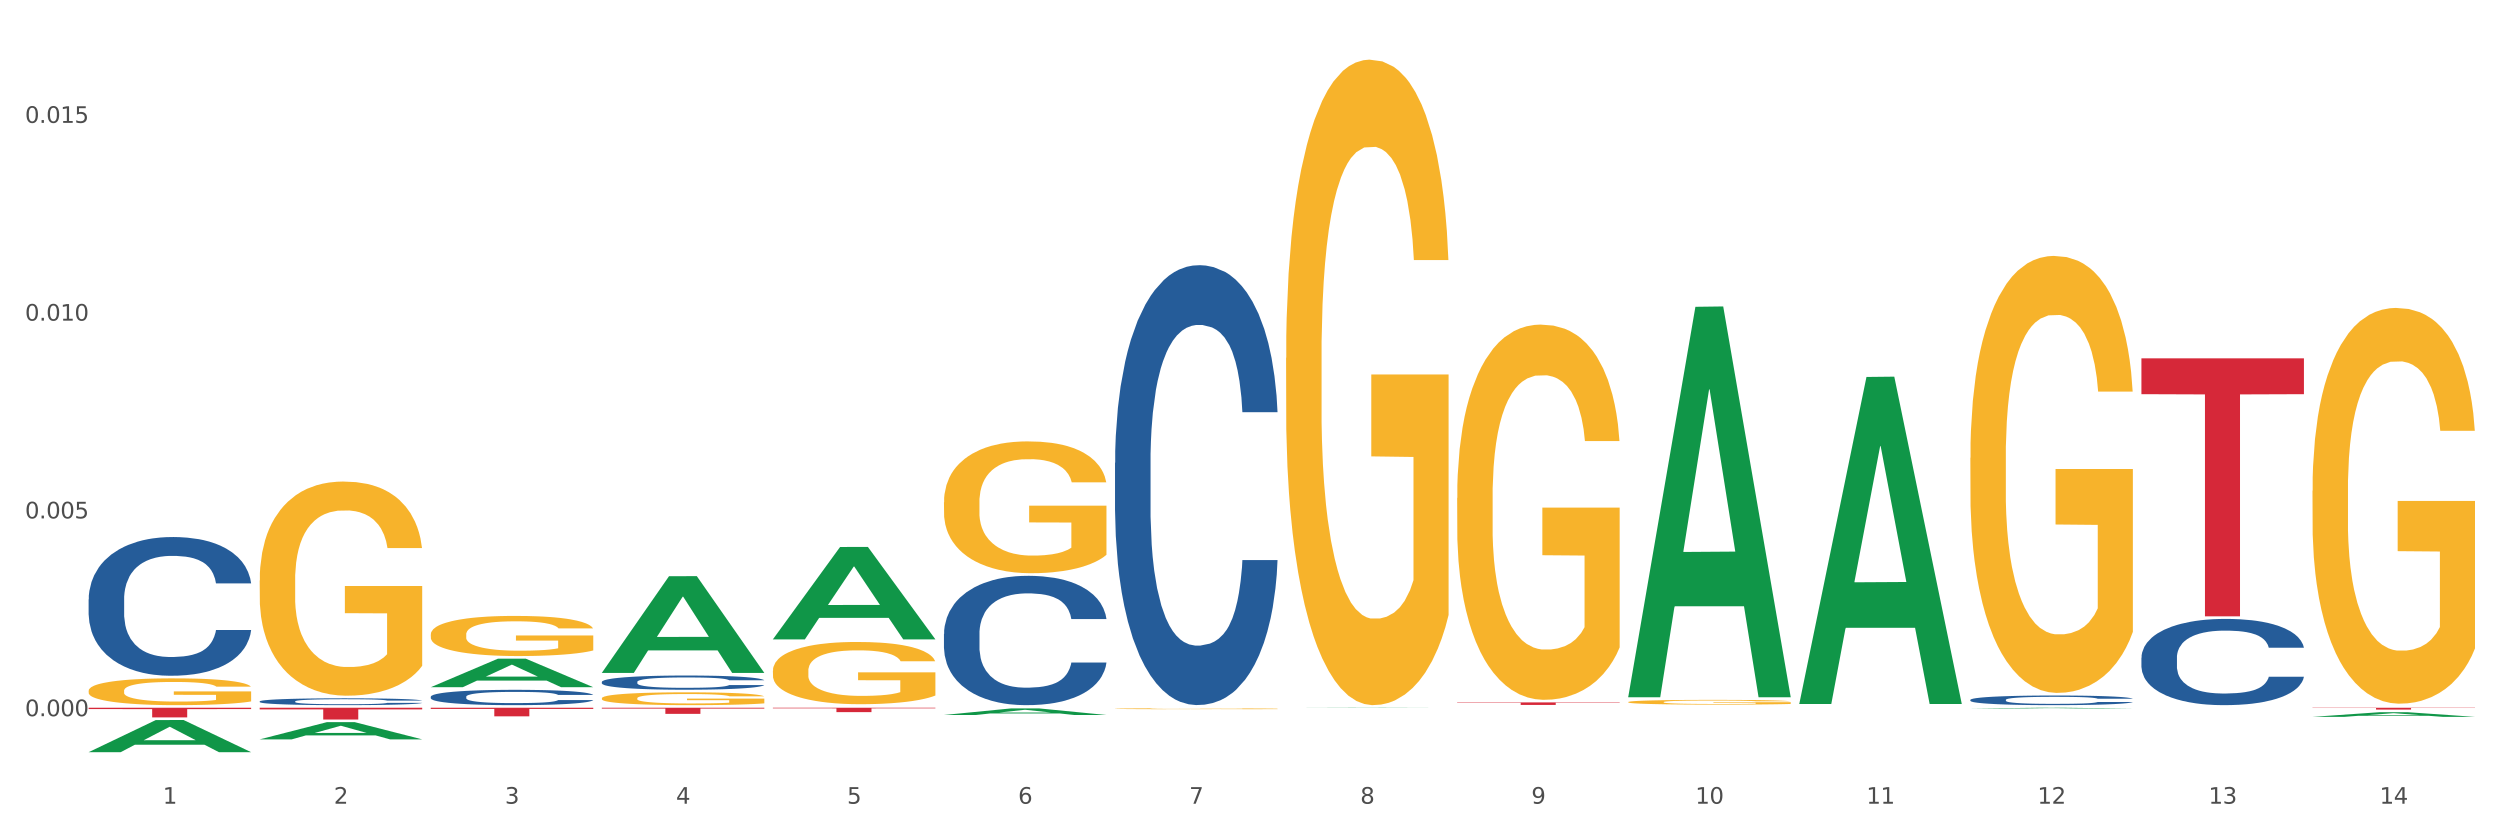 <?xml version="1.0" encoding="utf-8" standalone="no"?>
<!DOCTYPE svg PUBLIC "-//W3C//DTD SVG 1.1//EN"
  "http://www.w3.org/Graphics/SVG/1.1/DTD/svg11.dtd">
<svg xmlns:xlink="http://www.w3.org/1999/xlink" width="1080pt" height="360pt" viewBox="0 0 1080 360" xmlns="http://www.w3.org/2000/svg" version="1.1">
 <rect x="0" y="0" width="1080" height="360" fill="#333333" stroke="none"/>
 <defs>
  <style type="text/css">*{stroke-linejoin: round; stroke-linecap: butt}</style>
 </defs>
 <g id="figure_1">
  <g id="patch_1">
   <path d="M 0 360 
L 1080 360 
L 1080 0 
L 0 0 
z
" style="fill: #ffffff; stroke: #ffffff; stroke-linejoin: miter"/>
  </g>
  <g id="axes_1">
   <g id="matplotlib.axis_1">
    <g id="xtick_1">
     <g id="text_1">
      <!-- 1 -->
      <g style="fill: #4d4d4d" transform="translate(70.332 347.204) scale(0.096 -0.096)">
       <defs>
        <path id="DejaVuSans-31" d="M 794 531 
L 1825 531 
L 1825 4091 
L 703 3866 
L 703 4441 
L 1819 4666 
L 2450 4666 
L 2450 531 
L 3481 531 
L 3481 0 
L 794 0 
L 794 531 
z
" transform="scale(0.016)"/>
       </defs>
       <use xlink:href="#DejaVuSans-31"/>
      </g>
     </g>
    </g>
    <g id="xtick_2">
     <g id="text_2">
      <!-- 2 -->
      <g style="fill: #4d4d4d" transform="translate(144.233 347.204) scale(0.096 -0.096)">
       <defs>
        <path id="DejaVuSans-32" d="M 1228 531 
L 3431 531 
L 3431 0 
L 469 0 
L 469 531 
Q 828 903 1448 1529 
Q 2069 2156 2228 2338 
Q 2531 2678 2651 2914 
Q 2772 3150 2772 3378 
Q 2772 3750 2511 3984 
Q 2250 4219 1831 4219 
Q 1534 4219 1204 4116 
Q 875 4013 500 3803 
L 500 4441 
Q 881 4594 1212 4672 
Q 1544 4750 1819 4750 
Q 2544 4750 2975 4387 
Q 3406 4025 3406 3419 
Q 3406 3131 3298 2873 
Q 3191 2616 2906 2266 
Q 2828 2175 2409 1742 
Q 1991 1309 1228 531 
z
" transform="scale(0.016)"/>
       </defs>
       <use xlink:href="#DejaVuSans-32"/>
      </g>
     </g>
    </g>
    <g id="xtick_3">
     <g id="text_3">
      <!-- 3 -->
      <g style="fill: #4d4d4d" transform="translate(218.134 347.204) scale(0.096 -0.096)">
       <defs>
        <path id="DejaVuSans-33" d="M 2597 2516 
Q 3050 2419 3304 2112 
Q 3559 1806 3559 1356 
Q 3559 666 3084 287 
Q 2609 -91 1734 -91 
Q 1441 -91 1130 -33 
Q 819 25 488 141 
L 488 750 
Q 750 597 1062 519 
Q 1375 441 1716 441 
Q 2309 441 2620 675 
Q 2931 909 2931 1356 
Q 2931 1769 2642 2001 
Q 2353 2234 1838 2234 
L 1294 2234 
L 1294 2753 
L 1863 2753 
Q 2328 2753 2575 2939 
Q 2822 3125 2822 3475 
Q 2822 3834 2567 4026 
Q 2313 4219 1838 4219 
Q 1578 4219 1281 4162 
Q 984 4106 628 3988 
L 628 4550 
Q 988 4650 1302 4700 
Q 1616 4750 1894 4750 
Q 2613 4750 3031 4423 
Q 3450 4097 3450 3541 
Q 3450 3153 3228 2886 
Q 3006 2619 2597 2516 
z
" transform="scale(0.016)"/>
       </defs>
       <use xlink:href="#DejaVuSans-33"/>
      </g>
     </g>
    </g>
    <g id="xtick_4">
     <g id="text_4">
      <!-- 4 -->
      <g style="fill: #4d4d4d" transform="translate(292.034 347.204) scale(0.096 -0.096)">
       <defs>
        <path id="DejaVuSans-34" d="M 2419 4116 
L 825 1625 
L 2419 1625 
L 2419 4116 
z
M 2253 4666 
L 3047 4666 
L 3047 1625 
L 3713 1625 
L 3713 1100 
L 3047 1100 
L 3047 0 
L 2419 0 
L 2419 1100 
L 313 1100 
L 313 1709 
L 2253 4666 
z
" transform="scale(0.016)"/>
       </defs>
       <use xlink:href="#DejaVuSans-34"/>
      </g>
     </g>
    </g>
    <g id="xtick_5">
     <g id="text_5">
      <!-- 5 -->
      <g style="fill: #4d4d4d" transform="translate(365.935 347.204) scale(0.096 -0.096)">
       <defs>
        <path id="DejaVuSans-35" d="M 691 4666 
L 3169 4666 
L 3169 4134 
L 1269 4134 
L 1269 2991 
Q 1406 3038 1543 3061 
Q 1681 3084 1819 3084 
Q 2600 3084 3056 2656 
Q 3513 2228 3513 1497 
Q 3513 744 3044 326 
Q 2575 -91 1722 -91 
Q 1428 -91 1123 -41 
Q 819 9 494 109 
L 494 744 
Q 775 591 1075 516 
Q 1375 441 1709 441 
Q 2250 441 2565 725 
Q 2881 1009 2881 1497 
Q 2881 1984 2565 2268 
Q 2250 2553 1709 2553 
Q 1456 2553 1204 2497 
Q 953 2441 691 2322 
L 691 4666 
z
" transform="scale(0.016)"/>
       </defs>
       <use xlink:href="#DejaVuSans-35"/>
      </g>
     </g>
    </g>
    <g id="xtick_6">
     <g id="text_6">
      <!-- 6 -->
      <g style="fill: #4d4d4d" transform="translate(439.836 347.204) scale(0.096 -0.096)">
       <defs>
        <path id="DejaVuSans-36" d="M 2113 2584 
Q 1688 2584 1439 2293 
Q 1191 2003 1191 1497 
Q 1191 994 1439 701 
Q 1688 409 2113 409 
Q 2538 409 2786 701 
Q 3034 994 3034 1497 
Q 3034 2003 2786 2293 
Q 2538 2584 2113 2584 
z
M 3366 4563 
L 3366 3988 
Q 3128 4100 2886 4159 
Q 2644 4219 2406 4219 
Q 1781 4219 1451 3797 
Q 1122 3375 1075 2522 
Q 1259 2794 1537 2939 
Q 1816 3084 2150 3084 
Q 2853 3084 3261 2657 
Q 3669 2231 3669 1497 
Q 3669 778 3244 343 
Q 2819 -91 2113 -91 
Q 1303 -91 875 529 
Q 447 1150 447 2328 
Q 447 3434 972 4092 
Q 1497 4750 2381 4750 
Q 2619 4750 2861 4703 
Q 3103 4656 3366 4563 
z
" transform="scale(0.016)"/>
       </defs>
       <use xlink:href="#DejaVuSans-36"/>
      </g>
     </g>
    </g>
    <g id="xtick_7">
     <g id="text_7">
      <!-- 7 -->
      <g style="fill: #4d4d4d" transform="translate(513.737 347.204) scale(0.096 -0.096)">
       <defs>
        <path id="DejaVuSans-37" d="M 525 4666 
L 3525 4666 
L 3525 4397 
L 1831 0 
L 1172 0 
L 2766 4134 
L 525 4134 
L 525 4666 
z
" transform="scale(0.016)"/>
       </defs>
       <use xlink:href="#DejaVuSans-37"/>
      </g>
     </g>
    </g>
    <g id="xtick_8">
     <g id="text_8">
      <!-- 8 -->
      <g style="fill: #4d4d4d" transform="translate(587.638 347.204) scale(0.096 -0.096)">
       <defs>
        <path id="DejaVuSans-38" d="M 2034 2216 
Q 1584 2216 1326 1975 
Q 1069 1734 1069 1313 
Q 1069 891 1326 650 
Q 1584 409 2034 409 
Q 2484 409 2743 651 
Q 3003 894 3003 1313 
Q 3003 1734 2745 1975 
Q 2488 2216 2034 2216 
z
M 1403 2484 
Q 997 2584 770 2862 
Q 544 3141 544 3541 
Q 544 4100 942 4425 
Q 1341 4750 2034 4750 
Q 2731 4750 3128 4425 
Q 3525 4100 3525 3541 
Q 3525 3141 3298 2862 
Q 3072 2584 2669 2484 
Q 3125 2378 3379 2068 
Q 3634 1759 3634 1313 
Q 3634 634 3220 271 
Q 2806 -91 2034 -91 
Q 1263 -91 848 271 
Q 434 634 434 1313 
Q 434 1759 690 2068 
Q 947 2378 1403 2484 
z
M 1172 3481 
Q 1172 3119 1398 2916 
Q 1625 2713 2034 2713 
Q 2441 2713 2670 2916 
Q 2900 3119 2900 3481 
Q 2900 3844 2670 4047 
Q 2441 4250 2034 4250 
Q 1625 4250 1398 4047 
Q 1172 3844 1172 3481 
z
" transform="scale(0.016)"/>
       </defs>
       <use xlink:href="#DejaVuSans-38"/>
      </g>
     </g>
    </g>
    <g id="xtick_9">
     <g id="text_9">
      <!-- 9 -->
      <g style="fill: #4d4d4d" transform="translate(661.539 347.204) scale(0.096 -0.096)">
       <defs>
        <path id="DejaVuSans-39" d="M 703 97 
L 703 672 
Q 941 559 1184 500 
Q 1428 441 1663 441 
Q 2288 441 2617 861 
Q 2947 1281 2994 2138 
Q 2813 1869 2534 1725 
Q 2256 1581 1919 1581 
Q 1219 1581 811 2004 
Q 403 2428 403 3163 
Q 403 3881 828 4315 
Q 1253 4750 1959 4750 
Q 2769 4750 3195 4129 
Q 3622 3509 3622 2328 
Q 3622 1225 3098 567 
Q 2575 -91 1691 -91 
Q 1453 -91 1209 -44 
Q 966 3 703 97 
z
M 1959 2075 
Q 2384 2075 2632 2365 
Q 2881 2656 2881 3163 
Q 2881 3666 2632 3958 
Q 2384 4250 1959 4250 
Q 1534 4250 1286 3958 
Q 1038 3666 1038 3163 
Q 1038 2656 1286 2365 
Q 1534 2075 1959 2075 
z
" transform="scale(0.016)"/>
       </defs>
       <use xlink:href="#DejaVuSans-39"/>
      </g>
     </g>
    </g>
    <g id="xtick_10">
     <g id="text_10">
      <!-- 10 -->
      <g style="fill: #4d4d4d" transform="translate(732.386 347.204) scale(0.096 -0.096)">
       <defs>
        <path id="DejaVuSans-30" d="M 2034 4250 
Q 1547 4250 1301 3770 
Q 1056 3291 1056 2328 
Q 1056 1369 1301 889 
Q 1547 409 2034 409 
Q 2525 409 2770 889 
Q 3016 1369 3016 2328 
Q 3016 3291 2770 3770 
Q 2525 4250 2034 4250 
z
M 2034 4750 
Q 2819 4750 3233 4129 
Q 3647 3509 3647 2328 
Q 3647 1150 3233 529 
Q 2819 -91 2034 -91 
Q 1250 -91 836 529 
Q 422 1150 422 2328 
Q 422 3509 836 4129 
Q 1250 4750 2034 4750 
z
" transform="scale(0.016)"/>
       </defs>
       <use xlink:href="#DejaVuSans-31"/>
       <use xlink:href="#DejaVuSans-30" transform="translate(63.623 0)"/>
      </g>
     </g>
    </g>
    <g id="xtick_11">
     <g id="text_11">
      <!-- 11 -->
      <g style="fill: #4d4d4d" transform="translate(806.287 347.204) scale(0.096 -0.096)">
       <use xlink:href="#DejaVuSans-31"/>
       <use xlink:href="#DejaVuSans-31" transform="translate(63.623 0)"/>
      </g>
     </g>
    </g>
    <g id="xtick_12">
     <g id="text_12">
      <!-- 12 -->
      <g style="fill: #4d4d4d" transform="translate(880.187 347.204) scale(0.096 -0.096)">
       <use xlink:href="#DejaVuSans-31"/>
       <use xlink:href="#DejaVuSans-32" transform="translate(63.623 0)"/>
      </g>
     </g>
    </g>
    <g id="xtick_13">
     <g id="text_13">
      <!-- 13 -->
      <g style="fill: #4d4d4d" transform="translate(954.088 347.204) scale(0.096 -0.096)">
       <use xlink:href="#DejaVuSans-31"/>
       <use xlink:href="#DejaVuSans-33" transform="translate(63.623 0)"/>
      </g>
     </g>
    </g>
    <g id="xtick_14">
     <g id="text_14">
      <!-- 14 -->
      <g style="fill: #4d4d4d" transform="translate(1027.989 347.204) scale(0.096 -0.096)">
       <use xlink:href="#DejaVuSans-31"/>
       <use xlink:href="#DejaVuSans-34" transform="translate(63.623 0)"/>
      </g>
     </g>
    </g>
    <g id="xtick_15"/>
    <g id="xtick_16"/>
    <g id="xtick_17"/>
    <g id="xtick_18"/>
    <g id="xtick_19"/>
    <g id="xtick_20"/>
    <g id="xtick_21"/>
    <g id="xtick_22"/>
    <g id="xtick_23"/>
    <g id="xtick_24"/>
    <g id="xtick_25"/>
    <g id="xtick_26"/>
    <g id="xtick_27"/>
   </g>
   <g id="matplotlib.axis_2">
    <g id="ytick_1">
     <g id="text_15">
      <!-- 0.000 -->
      <g style="fill: #4d4d4d" transform="translate(10.8 309.395) scale(0.096 -0.096)">
       <defs>
        <path id="DejaVuSans-2e" d="M 684 794 
L 1344 794 
L 1344 0 
L 684 0 
L 684 794 
z
" transform="scale(0.016)"/>
       </defs>
       <use xlink:href="#DejaVuSans-30"/>
       <use xlink:href="#DejaVuSans-2e" transform="translate(63.623 0)"/>
       <use xlink:href="#DejaVuSans-30" transform="translate(95.41 0)"/>
       <use xlink:href="#DejaVuSans-30" transform="translate(159.033 0)"/>
       <use xlink:href="#DejaVuSans-30" transform="translate(222.656 0)"/>
      </g>
     </g>
    </g>
    <g id="ytick_2">
     <g id="text_16">
      <!-- 0.005 -->
      <g style="fill: #4d4d4d" transform="translate(10.8 223.956) scale(0.096 -0.096)">
       <use xlink:href="#DejaVuSans-30"/>
       <use xlink:href="#DejaVuSans-2e" transform="translate(63.623 0)"/>
       <use xlink:href="#DejaVuSans-30" transform="translate(95.41 0)"/>
       <use xlink:href="#DejaVuSans-30" transform="translate(159.033 0)"/>
       <use xlink:href="#DejaVuSans-35" transform="translate(222.656 0)"/>
      </g>
     </g>
    </g>
    <g id="ytick_3">
     <g id="text_17">
      <!-- 0.010 -->
      <g style="fill: #4d4d4d" transform="translate(10.8 138.517) scale(0.096 -0.096)">
       <use xlink:href="#DejaVuSans-30"/>
       <use xlink:href="#DejaVuSans-2e" transform="translate(63.623 0)"/>
       <use xlink:href="#DejaVuSans-30" transform="translate(95.41 0)"/>
       <use xlink:href="#DejaVuSans-31" transform="translate(159.033 0)"/>
       <use xlink:href="#DejaVuSans-30" transform="translate(222.656 0)"/>
      </g>
     </g>
    </g>
    <g id="ytick_4">
     <g id="text_18">
      <!-- 0.015 -->
      <g style="fill: #4d4d4d" transform="translate(10.8 53.078) scale(0.096 -0.096)">
       <use xlink:href="#DejaVuSans-30"/>
       <use xlink:href="#DejaVuSans-2e" transform="translate(63.623 0)"/>
       <use xlink:href="#DejaVuSans-30" transform="translate(95.41 0)"/>
       <use xlink:href="#DejaVuSans-31" transform="translate(159.033 0)"/>
       <use xlink:href="#DejaVuSans-35" transform="translate(222.656 0)"/>
      </g>
     </g>
    </g>
    <g id="ytick_5"/>
    <g id="ytick_6"/>
    <g id="ytick_7"/>
   </g>
   <g id="PolyCollection_1">
    <path d="M 38.283 324.923 
L 38.355 324.91 
L 67.306 311.061 
L 79.321 311.048 
L 108.489 324.95 
L 94.592 324.95 
L 88.296 321.712 
L 58.404 321.712 
L 58.187 321.765 
L 52.107 324.95 
L 38.283 324.95 
L 38.283 324.923 
L 62.167 319.781 
L 84.532 319.767 
L 73.458 314.011 
L 73.314 313.985 
L 73.169 314.024 
L 62.095 319.767 
L 62.167 319.781 
L 38.283 324.923 
z
" clip-path="url(#p7dfa84dd38)" style="fill: #109648"/>
    <path d="M 629.49 303.447 
L 699.696 303.447 
L 699.696 303.597 
L 672.079 303.598 
L 672.079 304.523 
L 656.94 304.523 
L 656.94 303.598 
L 629.49 303.597 
L 629.49 303.448 
L 629.49 303.447 
z
" clip-path="url(#p7dfa84dd38)" style="fill: #d62839"/>
    <path d="M 333.886 305.748 
L 404.092 305.748 
L 404.092 306.012 
L 376.476 306.014 
L 376.476 307.651 
L 361.337 307.651 
L 361.337 306.014 
L 333.886 306.012 
L 333.886 305.75 
L 333.886 305.748 
z
" clip-path="url(#p7dfa84dd38)" style="fill: #d62839"/>
    <path d="M 259.986 305.748 
L 330.191 305.748 
L 330.191 306.115 
L 302.575 306.118 
L 302.575 308.39 
L 287.436 308.39 
L 287.436 306.118 
L 259.986 306.115 
L 259.986 305.75 
L 259.986 305.748 
z
" clip-path="url(#p7dfa84dd38)" style="fill: #d62839"/>
    <path d="M 186.085 305.748 
L 256.291 305.748 
L 256.291 306.261 
L 228.674 306.265 
L 228.674 309.443 
L 213.535 309.443 
L 213.535 306.265 
L 186.085 306.261 
L 186.085 305.751 
L 186.085 305.748 
z
" clip-path="url(#p7dfa84dd38)" style="fill: #d62839"/>
    <path d="M 112.184 305.748 
L 182.39 305.748 
L 182.39 306.456 
L 154.773 306.461 
L 154.773 310.842 
L 139.634 310.842 
L 139.634 306.461 
L 112.184 306.456 
L 112.184 305.753 
L 112.184 305.748 
z
" clip-path="url(#p7dfa84dd38)" style="fill: #d62839"/>
    <path d="M 38.283 305.748 
L 108.489 305.748 
L 108.489 306.329 
L 80.872 306.333 
L 80.872 309.928 
L 65.733 309.928 
L 65.733 306.333 
L 38.283 306.329 
L 38.283 305.752 
L 38.283 305.748 
z
" clip-path="url(#p7dfa84dd38)" style="fill: #d62839"/>
    <path d="M 112.184 250.779 
L 112.267 250.694 
L 112.267 247.653 
L 112.433 245.033 
L 113.261 238.696 
L 114.505 233.458 
L 115.416 230.67 
L 116.328 228.388 
L 117.406 226.107 
L 118.732 223.741 
L 121.136 220.277 
L 122.628 218.502 
L 124.451 216.644 
L 127.767 213.94 
L 130.17 212.419 
L 132.657 211.152 
L 136.719 209.631 
L 139.371 208.955 
L 142.189 208.448 
L 145.588 208.11 
L 148.157 208.025 
L 153.793 208.279 
L 158.601 209.039 
L 160.922 209.631 
L 163.906 210.645 
L 165.481 211.321 
L 168.05 212.672 
L 170.703 214.447 
L 172.526 215.968 
L 175.261 218.84 
L 177.334 221.713 
L 179.24 225.262 
L 180.235 227.712 
L 180.981 229.994 
L 181.644 232.613 
L 182.307 236.753 
L 167.387 236.753 
L 166.807 233.796 
L 165.895 231.007 
L 164.569 228.304 
L 163.408 226.614 
L 161.419 224.502 
L 159.596 223.15 
L 157.689 222.136 
L 155.368 221.291 
L 153.545 220.868 
L 150.975 220.53 
L 145.919 220.615 
L 142.521 221.291 
L 140.2 222.136 
L 138.708 222.896 
L 137.382 223.741 
L 135.89 224.924 
L 134.149 226.698 
L 132.906 228.304 
L 131.662 230.332 
L 130.668 232.359 
L 129.756 234.725 
L 129.01 237.26 
L 128.43 239.879 
L 127.933 243.09 
L 127.518 248.413 
L 127.518 259.989 
L 127.684 262.608 
L 128.098 266.072 
L 128.596 268.691 
L 129.424 271.818 
L 130.17 273.93 
L 131.58 276.972 
L 133.154 279.507 
L 134.398 281.112 
L 135.641 282.464 
L 137.796 284.323 
L 140.2 285.843 
L 142.272 286.773 
L 145.09 287.618 
L 146.997 287.956 
L 148.654 288.125 
L 152.716 288.125 
L 155.617 287.871 
L 158.85 287.28 
L 161.336 286.519 
L 163.408 285.59 
L 165.729 284.069 
L 167.221 282.633 
L 167.221 264.974 
L 148.986 264.889 
L 148.986 253.145 
L 182.39 253.145 
L 182.39 287.618 
L 180.981 289.392 
L 179.406 290.998 
L 177.748 292.434 
L 175.261 294.208 
L 172.277 295.898 
L 169.625 297.081 
L 166.807 298.095 
L 163.491 299.024 
L 159.181 299.869 
L 156.529 300.207 
L 153.213 300.461 
L 149.318 300.545 
L 145.919 300.376 
L 142.604 299.954 
L 139.122 299.193 
L 135.724 298.095 
L 133.154 296.997 
L 130.585 295.645 
L 127.85 293.87 
L 125.695 292.18 
L 124.037 290.66 
L 122.213 288.716 
L 120.224 286.181 
L 118.732 283.9 
L 117.406 281.534 
L 115.997 278.493 
L 115.002 275.873 
L 114.007 272.578 
L 113.427 270.128 
L 112.764 266.326 
L 112.267 261.003 
L 112.184 250.779 
z
" clip-path="url(#p7dfa84dd38)" style="fill: #f7b32b"/>
    <path d="M 38.283 258.923 
L 38.366 258.868 
L 38.366 257.336 
L 38.615 255.256 
L 39.528 251.425 
L 40.69 248.524 
L 42.681 245.13 
L 43.76 243.707 
L 45.171 242.12 
L 48.075 239.547 
L 51.395 237.358 
L 53.718 236.154 
L 55.461 235.388 
L 59.361 234.019 
L 61.602 233.417 
L 63.926 232.925 
L 65.917 232.596 
L 69.237 232.213 
L 71.892 232.049 
L 74.963 231.994 
L 77.535 232.049 
L 80.938 232.268 
L 85.917 232.925 
L 87.825 233.308 
L 90.398 233.965 
L 93.053 234.84 
L 95.211 235.716 
L 97.701 236.975 
L 100.273 238.617 
L 102.763 240.697 
L 104.506 242.612 
L 105.916 244.638 
L 107.161 247.101 
L 108.074 249.783 
L 108.489 252.027 
L 93.302 252.027 
L 92.888 250.002 
L 92.058 247.812 
L 91.228 246.334 
L 90.315 245.13 
L 88.904 243.762 
L 87.659 242.886 
L 85.585 241.846 
L 83.676 241.189 
L 82.099 240.806 
L 80.191 240.478 
L 76.124 240.149 
L 73.22 240.149 
L 71.394 240.259 
L 69.154 240.533 
L 67.245 240.916 
L 65.004 241.573 
L 63.262 242.284 
L 61.519 243.215 
L 60.523 243.871 
L 59.029 245.075 
L 58.034 246.061 
L 56.706 247.757 
L 55.959 248.962 
L 54.631 252.081 
L 54.05 254.38 
L 53.801 255.968 
L 53.635 257.719 
L 53.635 266.257 
L 54.133 270.089 
L 54.548 271.731 
L 55.212 273.592 
L 56.457 276 
L 58.283 278.354 
L 60.191 280.05 
L 61.768 281.09 
L 63.262 281.857 
L 64.755 282.459 
L 66.581 283.006 
L 68.075 283.334 
L 70.315 283.663 
L 72.971 283.827 
L 75.046 283.827 
L 79.278 283.553 
L 81.187 283.28 
L 83.012 282.897 
L 85.004 282.294 
L 86.581 281.638 
L 87.493 281.145 
L 88.987 280.105 
L 90.149 279.01 
L 91.145 277.752 
L 91.809 276.657 
L 92.556 275.015 
L 93.136 273.154 
L 93.302 272.169 
L 108.489 272.169 
L 108.157 274.139 
L 107.576 276.055 
L 106.414 278.627 
L 105.501 280.105 
L 104.091 281.911 
L 102.597 283.444 
L 100.522 285.141 
L 98.614 286.4 
L 96.622 287.494 
L 94.464 288.479 
L 90.564 289.848 
L 89.153 290.231 
L 86.166 290.888 
L 83.842 291.271 
L 80.44 291.654 
L 76.954 291.873 
L 73.303 291.928 
L 70.066 291.818 
L 66.498 291.49 
L 64.257 291.161 
L 61.768 290.669 
L 58.863 289.902 
L 56.125 288.972 
L 53.552 287.877 
L 51.146 286.618 
L 48.905 285.195 
L 46.001 282.842 
L 43.843 280.543 
L 42.266 278.408 
L 41.187 276.602 
L 40.109 274.303 
L 39.528 272.716 
L 38.615 268.885 
L 38.283 265.327 
L 38.283 258.923 
z
" clip-path="url(#p7dfa84dd38)" style="fill: #255c99"/>
    <path d="M 112.184 302.996 
L 112.267 302.994 
L 112.267 302.918 
L 112.516 302.815 
L 113.429 302.626 
L 114.59 302.482 
L 116.582 302.315 
L 117.661 302.244 
L 119.072 302.166 
L 121.976 302.039 
L 125.296 301.93 
L 127.619 301.871 
L 129.362 301.833 
L 133.262 301.765 
L 135.503 301.736 
L 137.826 301.711 
L 139.818 301.695 
L 143.137 301.676 
L 145.793 301.668 
L 148.863 301.665 
L 151.436 301.668 
L 154.838 301.679 
L 159.818 301.711 
L 161.726 301.73 
L 164.299 301.763 
L 166.954 301.806 
L 169.112 301.849 
L 171.602 301.911 
L 174.174 301.993 
L 176.664 302.095 
L 178.406 302.19 
L 179.817 302.29 
L 181.062 302.412 
L 181.975 302.545 
L 182.39 302.655 
L 167.203 302.655 
L 166.788 302.555 
L 165.959 302.447 
L 165.129 302.374 
L 164.216 302.315 
L 162.805 302.247 
L 161.56 302.204 
L 159.486 302.152 
L 157.577 302.12 
L 156 302.101 
L 154.092 302.085 
L 150.025 302.068 
L 147.121 302.068 
L 145.295 302.074 
L 143.055 302.087 
L 141.146 302.106 
L 138.905 302.139 
L 137.163 302.174 
L 135.42 302.22 
L 134.424 302.252 
L 132.93 302.312 
L 131.934 302.361 
L 130.607 302.444 
L 129.86 302.504 
L 128.532 302.658 
L 127.951 302.772 
L 127.702 302.85 
L 127.536 302.937 
L 127.536 303.359 
L 128.034 303.548 
L 128.449 303.629 
L 129.113 303.721 
L 130.358 303.841 
L 132.183 303.957 
L 134.092 304.041 
L 135.669 304.092 
L 137.163 304.13 
L 138.656 304.16 
L 140.482 304.187 
L 141.976 304.203 
L 144.216 304.219 
L 146.872 304.227 
L 148.946 304.227 
L 153.179 304.214 
L 155.087 304.2 
L 156.913 304.181 
L 158.905 304.152 
L 160.481 304.119 
L 161.394 304.095 
L 162.888 304.043 
L 164.05 303.989 
L 165.046 303.927 
L 165.71 303.873 
L 166.456 303.792 
L 167.037 303.7 
L 167.203 303.651 
L 182.39 303.651 
L 182.058 303.749 
L 181.477 303.843 
L 180.315 303.97 
L 179.402 304.043 
L 177.991 304.133 
L 176.498 304.208 
L 174.423 304.292 
L 172.514 304.355 
L 170.523 304.409 
L 168.365 304.457 
L 164.465 304.525 
L 163.054 304.544 
L 160.067 304.576 
L 157.743 304.595 
L 154.341 304.614 
L 150.855 304.625 
L 147.204 304.628 
L 143.967 304.622 
L 140.399 304.606 
L 138.158 304.59 
L 135.669 304.566 
L 132.764 304.528 
L 130.026 304.482 
L 127.453 304.428 
L 125.047 304.365 
L 122.806 304.295 
L 119.902 304.179 
L 117.744 304.065 
L 116.167 303.96 
L 115.088 303.87 
L 114.01 303.757 
L 113.429 303.678 
L 112.516 303.489 
L 112.184 303.313 
L 112.184 302.996 
z
" clip-path="url(#p7dfa84dd38)" style="fill: #255c99"/>
    <path d="M 186.085 300.979 
L 186.168 300.973 
L 186.168 300.803 
L 186.417 300.573 
L 187.33 300.15 
L 188.491 299.829 
L 190.483 299.454 
L 191.562 299.296 
L 192.973 299.121 
L 195.877 298.836 
L 199.196 298.594 
L 201.52 298.461 
L 203.263 298.377 
L 207.163 298.225 
L 209.404 298.159 
L 211.727 298.104 
L 213.719 298.068 
L 217.038 298.026 
L 219.694 298.007 
L 222.764 298.001 
L 225.337 298.007 
L 228.739 298.032 
L 233.718 298.104 
L 235.627 298.147 
L 238.2 298.219 
L 240.855 298.316 
L 243.013 298.413 
L 245.502 298.552 
L 248.075 298.734 
L 250.565 298.964 
L 252.307 299.175 
L 253.718 299.399 
L 254.963 299.672 
L 255.876 299.968 
L 256.291 300.216 
L 241.104 300.216 
L 240.689 299.992 
L 239.859 299.75 
L 239.03 299.587 
L 238.117 299.454 
L 236.706 299.302 
L 235.461 299.206 
L 233.387 299.091 
L 231.478 299.018 
L 229.901 298.976 
L 227.992 298.939 
L 223.926 298.903 
L 221.022 298.903 
L 219.196 298.915 
L 216.955 298.945 
L 215.047 298.988 
L 212.806 299.06 
L 211.063 299.139 
L 209.321 299.242 
L 208.325 299.315 
L 206.831 299.448 
L 205.835 299.557 
L 204.508 299.744 
L 203.761 299.877 
L 202.433 300.222 
L 201.852 300.476 
L 201.603 300.652 
L 201.437 300.846 
L 201.437 301.79 
L 201.935 302.213 
L 202.35 302.395 
L 203.014 302.601 
L 204.259 302.867 
L 206.084 303.127 
L 207.993 303.315 
L 209.57 303.43 
L 211.063 303.514 
L 212.557 303.581 
L 214.383 303.641 
L 215.877 303.678 
L 218.117 303.714 
L 220.773 303.732 
L 222.847 303.732 
L 227.08 303.702 
L 228.988 303.672 
L 230.814 303.629 
L 232.806 303.563 
L 234.382 303.49 
L 235.295 303.436 
L 236.789 303.321 
L 237.951 303.2 
L 238.947 303.06 
L 239.61 302.939 
L 240.357 302.758 
L 240.938 302.552 
L 241.104 302.443 
L 256.291 302.443 
L 255.959 302.661 
L 255.378 302.873 
L 254.216 303.157 
L 253.303 303.321 
L 251.892 303.52 
L 250.399 303.69 
L 248.324 303.877 
L 246.415 304.017 
L 244.424 304.138 
L 242.266 304.247 
L 238.366 304.398 
L 236.955 304.44 
L 233.967 304.513 
L 231.644 304.555 
L 228.241 304.598 
L 224.756 304.622 
L 221.105 304.628 
L 217.868 304.616 
L 214.3 304.579 
L 212.059 304.543 
L 209.57 304.489 
L 206.665 304.404 
L 203.927 304.301 
L 201.354 304.18 
L 198.947 304.041 
L 196.707 303.884 
L 193.802 303.623 
L 191.645 303.369 
L 190.068 303.133 
L 188.989 302.933 
L 187.91 302.679 
L 187.33 302.504 
L 186.417 302.08 
L 186.085 301.687 
L 186.085 300.979 
z
" clip-path="url(#p7dfa84dd38)" style="fill: #255c99"/>
    <path d="M 259.986 294.583 
L 260.069 294.577 
L 260.069 294.42 
L 260.318 294.207 
L 261.23 293.815 
L 262.392 293.518 
L 264.384 293.17 
L 265.463 293.025 
L 266.873 292.862 
L 269.778 292.599 
L 273.097 292.374 
L 275.421 292.251 
L 277.164 292.173 
L 281.064 292.033 
L 283.305 291.971 
L 285.628 291.92 
L 287.62 291.887 
L 290.939 291.848 
L 293.595 291.831 
L 296.665 291.825 
L 299.238 291.831 
L 302.64 291.853 
L 307.619 291.92 
L 309.528 291.96 
L 312.101 292.027 
L 314.756 292.117 
L 316.914 292.206 
L 319.403 292.335 
L 321.976 292.503 
L 324.465 292.716 
L 326.208 292.913 
L 327.619 293.12 
L 328.864 293.372 
L 329.776 293.647 
L 330.191 293.877 
L 315.005 293.877 
L 314.59 293.669 
L 313.76 293.445 
L 312.93 293.294 
L 312.018 293.17 
L 310.607 293.03 
L 309.362 292.941 
L 307.287 292.834 
L 305.379 292.767 
L 303.802 292.728 
L 301.893 292.694 
L 297.827 292.66 
L 294.923 292.66 
L 293.097 292.672 
L 290.856 292.7 
L 288.948 292.739 
L 286.707 292.806 
L 284.964 292.879 
L 283.222 292.974 
L 282.226 293.042 
L 280.732 293.165 
L 279.736 293.266 
L 278.408 293.44 
L 277.662 293.563 
L 276.334 293.882 
L 275.753 294.118 
L 275.504 294.28 
L 275.338 294.46 
L 275.338 295.334 
L 275.836 295.727 
L 276.251 295.895 
L 276.915 296.085 
L 278.159 296.332 
L 279.985 296.573 
L 281.894 296.747 
L 283.471 296.853 
L 284.964 296.932 
L 286.458 296.993 
L 288.284 297.049 
L 289.777 297.083 
L 292.018 297.117 
L 294.674 297.134 
L 296.748 297.134 
L 300.98 297.106 
L 302.889 297.078 
L 304.715 297.038 
L 306.706 296.977 
L 308.283 296.909 
L 309.196 296.859 
L 310.69 296.752 
L 311.852 296.64 
L 312.847 296.511 
L 313.511 296.399 
L 314.258 296.231 
L 314.839 296.04 
L 315.005 295.94 
L 330.191 295.94 
L 329.859 296.141 
L 329.279 296.338 
L 328.117 296.601 
L 327.204 296.752 
L 325.793 296.937 
L 324.299 297.094 
L 322.225 297.268 
L 320.316 297.397 
L 318.324 297.509 
L 316.167 297.61 
L 312.267 297.75 
L 310.856 297.789 
L 307.868 297.857 
L 305.545 297.896 
L 302.142 297.935 
L 298.657 297.958 
L 295.006 297.963 
L 291.769 297.952 
L 288.201 297.918 
L 285.96 297.885 
L 283.471 297.834 
L 280.566 297.756 
L 277.827 297.66 
L 275.255 297.548 
L 272.848 297.419 
L 270.608 297.274 
L 267.703 297.033 
L 265.546 296.797 
L 263.969 296.579 
L 262.89 296.394 
L 261.811 296.158 
L 261.23 295.996 
L 260.318 295.603 
L 259.986 295.239 
L 259.986 294.583 
z
" clip-path="url(#p7dfa84dd38)" style="fill: #255c99"/>
    <path d="M 407.787 273.858 
L 407.87 273.807 
L 407.87 272.378 
L 408.119 270.439 
L 409.032 266.867 
L 410.194 264.163 
L 412.186 260.999 
L 413.264 259.672 
L 414.675 258.192 
L 417.58 255.794 
L 420.899 253.753 
L 423.223 252.63 
L 424.965 251.916 
L 428.866 250.64 
L 431.106 250.079 
L 433.43 249.62 
L 435.422 249.314 
L 438.741 248.956 
L 441.396 248.803 
L 444.467 248.752 
L 447.039 248.803 
L 450.442 249.007 
L 455.421 249.62 
L 457.33 249.977 
L 459.902 250.589 
L 462.558 251.406 
L 464.715 252.222 
L 467.205 253.396 
L 469.778 254.927 
L 472.267 256.866 
L 474.01 258.652 
L 475.421 260.54 
L 476.665 262.836 
L 477.578 265.336 
L 477.993 267.428 
L 462.807 267.428 
L 462.392 265.54 
L 461.562 263.499 
L 460.732 262.122 
L 459.819 260.999 
L 458.409 259.723 
L 457.164 258.907 
L 455.089 257.937 
L 453.18 257.325 
L 451.604 256.968 
L 449.695 256.662 
L 445.629 256.355 
L 442.724 256.355 
L 440.899 256.457 
L 438.658 256.713 
L 436.749 257.07 
L 434.509 257.682 
L 432.766 258.346 
L 431.023 259.213 
L 430.027 259.825 
L 428.534 260.948 
L 427.538 261.866 
L 426.21 263.448 
L 425.463 264.571 
L 424.135 267.48 
L 423.555 269.623 
L 423.306 271.102 
L 423.14 272.735 
L 423.14 280.696 
L 423.638 284.268 
L 424.052 285.799 
L 424.716 287.533 
L 425.961 289.779 
L 427.787 291.973 
L 429.695 293.555 
L 431.272 294.524 
L 432.766 295.239 
L 434.26 295.8 
L 436.085 296.31 
L 437.579 296.616 
L 439.82 296.923 
L 442.475 297.076 
L 444.55 297.076 
L 448.782 296.821 
L 450.691 296.565 
L 452.517 296.208 
L 454.508 295.647 
L 456.085 295.035 
L 456.998 294.575 
L 458.492 293.606 
L 459.653 292.585 
L 460.649 291.412 
L 461.313 290.391 
L 462.06 288.86 
L 462.641 287.125 
L 462.807 286.207 
L 477.993 286.207 
L 477.661 288.044 
L 477.08 289.83 
L 475.918 292.228 
L 475.006 293.606 
L 473.595 295.29 
L 472.101 296.719 
L 470.027 298.3 
L 468.118 299.474 
L 466.126 300.495 
L 463.969 301.413 
L 460.068 302.689 
L 458.657 303.046 
L 455.67 303.658 
L 453.346 304.016 
L 449.944 304.373 
L 446.459 304.577 
L 442.807 304.628 
L 439.571 304.526 
L 436.002 304.22 
L 433.762 303.913 
L 431.272 303.454 
L 428.368 302.74 
L 425.629 301.872 
L 423.057 300.852 
L 420.65 299.678 
L 418.409 298.351 
L 415.505 296.157 
L 413.347 294.014 
L 411.771 292.024 
L 410.692 290.34 
L 409.613 288.197 
L 409.032 286.717 
L 408.119 283.145 
L 407.787 279.828 
L 407.787 273.858 
z
" clip-path="url(#p7dfa84dd38)" style="fill: #255c99"/>
    <path d="M 481.688 199.94 
L 481.771 199.767 
L 481.771 194.907 
L 482.02 188.312 
L 482.933 176.164 
L 484.095 166.965 
L 486.086 156.205 
L 487.165 151.693 
L 488.576 146.66 
L 491.48 138.503 
L 494.8 131.561 
L 497.123 127.743 
L 498.866 125.313 
L 502.767 120.974 
L 505.007 119.065 
L 507.331 117.503 
L 509.322 116.462 
L 512.642 115.247 
L 515.297 114.726 
L 518.368 114.553 
L 520.94 114.726 
L 524.343 115.42 
L 529.322 117.503 
L 531.231 118.718 
L 533.803 120.8 
L 536.459 123.577 
L 538.616 126.354 
L 541.106 130.346 
L 543.678 135.552 
L 546.168 142.147 
L 547.911 148.222 
L 549.321 154.643 
L 550.566 162.453 
L 551.479 170.957 
L 551.894 178.073 
L 536.708 178.073 
L 536.293 171.651 
L 535.463 164.709 
L 534.633 160.023 
L 533.72 156.205 
L 532.309 151.866 
L 531.065 149.089 
L 528.99 145.792 
L 527.081 143.709 
L 525.505 142.494 
L 523.596 141.453 
L 519.53 140.412 
L 516.625 140.412 
L 514.799 140.759 
L 512.559 141.627 
L 510.65 142.842 
L 508.41 144.924 
L 506.667 147.18 
L 504.924 150.131 
L 503.928 152.213 
L 502.435 156.032 
L 501.439 159.156 
L 500.111 164.536 
L 499.364 168.354 
L 498.036 178.246 
L 497.455 185.535 
L 497.206 190.569 
L 497.04 196.122 
L 497.04 223.196 
L 497.538 235.345 
L 497.953 240.552 
L 498.617 246.452 
L 499.862 254.089 
L 501.688 261.551 
L 503.596 266.932 
L 505.173 270.229 
L 506.667 272.659 
L 508.161 274.568 
L 509.986 276.303 
L 511.48 277.345 
L 513.721 278.386 
L 516.376 278.907 
L 518.451 278.907 
L 522.683 278.039 
L 524.592 277.171 
L 526.417 275.956 
L 528.409 274.047 
L 529.986 271.965 
L 530.899 270.403 
L 532.392 267.105 
L 533.554 263.634 
L 534.55 259.642 
L 535.214 256.171 
L 535.961 250.965 
L 536.542 245.064 
L 536.708 241.94 
L 551.894 241.94 
L 551.562 248.188 
L 550.981 254.262 
L 549.819 262.419 
L 548.906 267.105 
L 547.496 272.832 
L 546.002 277.692 
L 543.927 283.072 
L 542.019 287.064 
L 540.027 290.535 
L 537.869 293.659 
L 533.969 297.997 
L 532.558 299.212 
L 529.571 301.295 
L 527.247 302.51 
L 523.845 303.725 
L 520.359 304.419 
L 516.708 304.592 
L 513.472 304.245 
L 509.903 303.204 
L 507.663 302.163 
L 505.173 300.601 
L 502.269 298.171 
L 499.53 295.221 
L 496.958 291.75 
L 494.551 287.758 
L 492.31 283.245 
L 489.406 275.783 
L 487.248 268.494 
L 485.671 261.725 
L 484.593 255.998 
L 483.514 248.709 
L 482.933 243.676 
L 482.02 231.527 
L 481.688 220.246 
L 481.688 199.94 
z
" clip-path="url(#p7dfa84dd38)" style="fill: #255c99"/>
    <path d="M 851.192 302.333 
L 851.275 302.329 
L 851.275 302.223 
L 851.524 302.078 
L 852.437 301.812 
L 853.599 301.61 
L 855.591 301.374 
L 856.67 301.275 
L 858.08 301.165 
L 860.985 300.986 
L 864.304 300.833 
L 866.628 300.75 
L 868.37 300.696 
L 872.271 300.601 
L 874.511 300.559 
L 876.835 300.525 
L 878.827 300.502 
L 882.146 300.476 
L 884.802 300.464 
L 887.872 300.46 
L 890.445 300.464 
L 893.847 300.479 
L 898.826 300.525 
L 900.735 300.552 
L 903.307 300.597 
L 905.963 300.658 
L 908.121 300.719 
L 910.61 300.807 
L 913.183 300.921 
L 915.672 301.066 
L 917.415 301.199 
L 918.826 301.34 
L 920.071 301.511 
L 920.983 301.697 
L 921.398 301.853 
L 906.212 301.853 
L 905.797 301.713 
L 904.967 301.56 
L 904.137 301.458 
L 903.224 301.374 
L 901.814 301.279 
L 900.569 301.218 
L 898.494 301.146 
L 896.586 301.1 
L 895.009 301.073 
L 893.1 301.05 
L 889.034 301.028 
L 886.129 301.028 
L 884.304 301.035 
L 882.063 301.054 
L 880.154 301.081 
L 877.914 301.126 
L 876.171 301.176 
L 874.428 301.241 
L 873.433 301.286 
L 871.939 301.37 
L 870.943 301.439 
L 869.615 301.557 
L 868.868 301.64 
L 867.541 301.857 
L 866.96 302.017 
L 866.711 302.127 
L 866.545 302.249 
L 866.545 302.843 
L 867.043 303.109 
L 867.458 303.224 
L 868.122 303.353 
L 869.366 303.52 
L 871.192 303.684 
L 873.101 303.802 
L 874.677 303.874 
L 876.171 303.928 
L 877.665 303.969 
L 879.491 304.008 
L 880.984 304.03 
L 883.225 304.053 
L 885.88 304.065 
L 887.955 304.065 
L 892.187 304.046 
L 894.096 304.027 
L 895.922 304 
L 897.913 303.958 
L 899.49 303.912 
L 900.403 303.878 
L 901.897 303.806 
L 903.058 303.73 
L 904.054 303.642 
L 904.718 303.566 
L 905.465 303.452 
L 906.046 303.322 
L 906.212 303.254 
L 921.398 303.254 
L 921.066 303.391 
L 920.485 303.524 
L 919.324 303.703 
L 918.411 303.806 
L 917 303.931 
L 915.506 304.038 
L 913.432 304.156 
L 911.523 304.243 
L 909.531 304.32 
L 907.374 304.388 
L 903.473 304.483 
L 902.063 304.51 
L 899.075 304.556 
L 896.752 304.582 
L 893.349 304.609 
L 889.864 304.624 
L 886.212 304.628 
L 882.976 304.62 
L 879.408 304.597 
L 877.167 304.575 
L 874.677 304.54 
L 871.773 304.487 
L 869.034 304.422 
L 866.462 304.346 
L 864.055 304.259 
L 861.815 304.16 
L 858.91 303.996 
L 856.752 303.836 
L 855.176 303.688 
L 854.097 303.562 
L 853.018 303.402 
L 852.437 303.292 
L 851.524 303.026 
L 851.192 302.778 
L 851.192 302.333 
z
" clip-path="url(#p7dfa84dd38)" style="fill: #255c99"/>
    <path d="M 925.093 284.109 
L 925.176 284.075 
L 925.176 283.122 
L 925.425 281.829 
L 926.338 279.447 
L 927.5 277.643 
L 929.492 275.534 
L 930.57 274.649 
L 931.981 273.662 
L 934.886 272.063 
L 938.205 270.702 
L 940.529 269.953 
L 942.271 269.477 
L 946.172 268.626 
L 948.412 268.252 
L 950.736 267.945 
L 952.728 267.741 
L 956.047 267.503 
L 958.702 267.401 
L 961.773 267.367 
L 964.346 267.401 
L 967.748 267.537 
L 972.727 267.945 
L 974.636 268.184 
L 977.208 268.592 
L 979.864 269.136 
L 982.021 269.681 
L 984.511 270.463 
L 987.084 271.484 
L 989.573 272.777 
L 991.316 273.968 
L 992.727 275.227 
L 993.971 276.759 
L 994.884 278.426 
L 995.299 279.821 
L 980.113 279.821 
L 979.698 278.562 
L 978.868 277.201 
L 978.038 276.282 
L 977.125 275.534 
L 975.715 274.683 
L 974.47 274.138 
L 972.395 273.492 
L 970.486 273.084 
L 968.91 272.845 
L 967.001 272.641 
L 962.935 272.437 
L 960.03 272.437 
L 958.205 272.505 
L 955.964 272.675 
L 954.055 272.913 
L 951.815 273.322 
L 950.072 273.764 
L 948.329 274.343 
L 947.333 274.751 
L 945.84 275.5 
L 944.844 276.112 
L 943.516 277.167 
L 942.769 277.916 
L 941.441 279.855 
L 940.861 281.284 
L 940.612 282.271 
L 940.446 283.36 
L 940.446 288.669 
L 940.944 291.051 
L 941.359 292.071 
L 942.022 293.228 
L 943.267 294.726 
L 945.093 296.189 
L 947.002 297.244 
L 948.578 297.89 
L 950.072 298.367 
L 951.566 298.741 
L 953.391 299.081 
L 954.885 299.285 
L 957.126 299.49 
L 959.781 299.592 
L 961.856 299.592 
L 966.088 299.422 
L 967.997 299.251 
L 969.823 299.013 
L 971.814 298.639 
L 973.391 298.231 
L 974.304 297.924 
L 975.798 297.278 
L 976.959 296.597 
L 977.955 295.815 
L 978.619 295.134 
L 979.366 294.113 
L 979.947 292.956 
L 980.113 292.344 
L 995.299 292.344 
L 994.967 293.569 
L 994.386 294.76 
L 993.225 296.359 
L 992.312 297.278 
L 990.901 298.401 
L 989.407 299.353 
L 987.333 300.408 
L 985.424 301.191 
L 983.432 301.872 
L 981.275 302.484 
L 977.374 303.335 
L 975.963 303.573 
L 972.976 303.981 
L 970.652 304.22 
L 967.25 304.458 
L 963.765 304.594 
L 960.113 304.628 
L 956.877 304.56 
L 953.308 304.356 
L 951.068 304.151 
L 948.578 303.845 
L 945.674 303.369 
L 942.935 302.79 
L 940.363 302.11 
L 937.956 301.327 
L 935.715 300.442 
L 932.811 298.979 
L 930.653 297.55 
L 929.077 296.223 
L 927.998 295.1 
L 926.919 293.671 
L 926.338 292.684 
L 925.425 290.302 
L 925.093 288.09 
L 925.093 284.109 
z
" clip-path="url(#p7dfa84dd38)" style="fill: #255c99"/>
    <path d="M 998.994 212.025 
L 999.077 211.869 
L 999.077 206.247 
L 999.243 201.407 
L 1000.072 189.696 
L 1001.315 180.015 
L 1002.227 174.863 
L 1003.139 170.647 
L 1004.216 166.431 
L 1005.542 162.059 
L 1007.946 155.657 
L 1009.438 152.378 
L 1011.262 148.943 
L 1014.577 143.946 
L 1016.981 141.136 
L 1019.467 138.793 
L 1023.529 135.983 
L 1026.181 134.734 
L 1029 133.797 
L 1032.398 133.172 
L 1034.967 133.016 
L 1040.604 133.485 
L 1045.411 134.89 
L 1047.732 135.983 
L 1050.716 137.857 
L 1052.291 139.106 
L 1054.86 141.604 
L 1057.513 144.883 
L 1059.336 147.694 
L 1062.072 153.002 
L 1064.144 158.311 
L 1066.05 164.869 
L 1067.045 169.398 
L 1067.791 173.613 
L 1068.454 178.454 
L 1069.117 186.105 
L 1054.197 186.105 
L 1053.617 180.64 
L 1052.705 175.487 
L 1051.379 170.491 
L 1050.219 167.368 
L 1048.229 163.464 
L 1046.406 160.966 
L 1044.499 159.092 
L 1042.179 157.531 
L 1040.355 156.75 
L 1037.786 156.125 
L 1032.729 156.281 
L 1029.331 157.531 
L 1027.01 159.092 
L 1025.518 160.497 
L 1024.192 162.059 
L 1022.7 164.245 
L 1020.959 167.524 
L 1019.716 170.491 
L 1018.473 174.238 
L 1017.478 177.985 
L 1016.566 182.357 
L 1015.82 187.042 
L 1015.24 191.882 
L 1014.743 197.816 
L 1014.328 207.653 
L 1014.328 229.044 
L 1014.494 233.885 
L 1014.909 240.287 
L 1015.406 245.127 
L 1016.235 250.904 
L 1016.981 254.808 
L 1018.39 260.429 
L 1019.965 265.113 
L 1021.208 268.08 
L 1022.451 270.578 
L 1024.606 274.014 
L 1027.01 276.824 
L 1029.082 278.542 
L 1031.901 280.103 
L 1033.807 280.728 
L 1035.465 281.04 
L 1039.526 281.04 
L 1042.427 280.572 
L 1045.66 279.479 
L 1048.147 278.073 
L 1050.219 276.356 
L 1052.54 273.545 
L 1054.032 270.891 
L 1054.032 238.257 
L 1035.796 238.101 
L 1035.796 216.397 
L 1069.2 216.397 
L 1069.2 280.103 
L 1067.791 283.382 
L 1066.216 286.349 
L 1064.558 289.003 
L 1062.072 292.282 
L 1059.088 295.405 
L 1056.435 297.591 
L 1053.617 299.465 
L 1050.302 301.182 
L 1045.991 302.744 
L 1043.339 303.368 
L 1040.024 303.837 
L 1036.128 303.993 
L 1032.729 303.681 
L 1029.414 302.9 
L 1025.933 301.495 
L 1022.534 299.465 
L 1019.965 297.435 
L 1017.395 294.937 
L 1014.66 291.658 
L 1012.505 288.535 
L 1010.847 285.724 
L 1009.024 282.133 
L 1007.034 277.449 
L 1005.542 273.233 
L 1004.216 268.861 
L 1002.807 263.24 
L 1001.812 258.399 
L 1000.818 252.31 
L 1000.237 247.781 
L 999.574 240.755 
L 999.077 230.918 
L 998.994 212.025 
z
" clip-path="url(#p7dfa84dd38)" style="fill: #f7b32b"/>
    <path d="M 851.192 197.788 
L 851.275 197.616 
L 851.275 191.409 
L 851.441 186.064 
L 852.27 173.133 
L 853.513 162.443 
L 854.425 156.753 
L 855.337 152.098 
L 856.414 147.443 
L 857.741 142.615 
L 860.144 135.546 
L 861.636 131.925 
L 863.46 128.132 
L 866.775 122.615 
L 869.179 119.511 
L 871.666 116.925 
L 875.727 113.822 
L 878.38 112.442 
L 881.198 111.408 
L 884.596 110.718 
L 887.166 110.546 
L 892.802 111.063 
L 897.61 112.615 
L 899.93 113.822 
L 902.914 115.891 
L 904.489 117.27 
L 907.059 120.029 
L 909.711 123.649 
L 911.535 126.753 
L 914.27 132.615 
L 916.342 138.477 
L 918.249 145.719 
L 919.243 150.719 
L 919.989 155.374 
L 920.652 160.719 
L 921.315 169.167 
L 906.396 169.167 
L 905.815 163.132 
L 904.904 157.443 
L 903.577 151.926 
L 902.417 148.477 
L 900.428 144.167 
L 898.604 141.408 
L 896.698 139.339 
L 894.377 137.615 
L 892.553 136.753 
L 889.984 136.063 
L 884.928 136.236 
L 881.529 137.615 
L 879.208 139.339 
L 877.717 140.891 
L 876.39 142.615 
L 874.898 145.029 
L 873.158 148.65 
L 871.914 151.926 
L 870.671 156.063 
L 869.676 160.201 
L 868.765 165.029 
L 868.019 170.202 
L 867.438 175.546 
L 866.941 182.098 
L 866.527 192.96 
L 866.527 216.581 
L 866.692 221.926 
L 867.107 228.995 
L 867.604 234.34 
L 868.433 240.719 
L 869.179 245.03 
L 870.588 251.237 
L 872.163 256.409 
L 873.406 259.685 
L 874.65 262.444 
L 876.805 266.237 
L 879.208 269.34 
L 881.281 271.237 
L 884.099 272.961 
L 886.005 273.651 
L 887.663 273.995 
L 891.725 273.995 
L 894.626 273.478 
L 897.858 272.271 
L 900.345 270.72 
L 902.417 268.823 
L 904.738 265.72 
L 906.23 262.788 
L 906.23 226.754 
L 887.995 226.581 
L 887.995 202.616 
L 921.398 202.616 
L 921.398 272.961 
L 919.989 276.582 
L 918.414 279.858 
L 916.757 282.789 
L 914.27 286.409 
L 911.286 289.858 
L 908.634 292.271 
L 905.815 294.34 
L 902.5 296.237 
L 898.19 297.961 
L 895.537 298.651 
L 892.222 299.168 
L 888.326 299.341 
L 884.928 298.996 
L 881.612 298.134 
L 878.131 296.582 
L 874.733 294.34 
L 872.163 292.099 
L 869.594 289.34 
L 866.858 285.72 
L 864.703 282.271 
L 863.045 279.168 
L 861.222 275.202 
L 859.233 270.03 
L 857.741 265.375 
L 856.414 260.547 
L 855.005 254.34 
L 854.011 248.995 
L 853.016 242.271 
L 852.436 237.271 
L 851.773 229.512 
L 851.275 218.65 
L 851.192 197.788 
z
" clip-path="url(#p7dfa84dd38)" style="fill: #f7b32b"/>
    <path d="M 703.391 303.293 
L 703.474 303.291 
L 703.474 303.224 
L 703.639 303.166 
L 704.468 303.026 
L 705.712 302.91 
L 706.623 302.848 
L 707.535 302.798 
L 708.613 302.747 
L 709.939 302.695 
L 712.343 302.618 
L 713.835 302.579 
L 715.658 302.538 
L 718.974 302.478 
L 721.377 302.445 
L 723.864 302.417 
L 727.925 302.383 
L 730.578 302.368 
L 733.396 302.357 
L 736.794 302.349 
L 739.364 302.347 
L 745 302.353 
L 749.808 302.37 
L 752.129 302.383 
L 755.113 302.405 
L 756.687 302.42 
L 759.257 302.45 
L 761.909 302.489 
L 763.733 302.523 
L 766.468 302.587 
L 768.54 302.65 
L 770.447 302.729 
L 771.441 302.783 
L 772.187 302.833 
L 772.851 302.891 
L 773.514 302.983 
L 758.594 302.983 
L 758.014 302.918 
L 757.102 302.856 
L 755.776 302.796 
L 754.615 302.759 
L 752.626 302.712 
L 750.802 302.682 
L 748.896 302.66 
L 746.575 302.641 
L 744.752 302.632 
L 742.182 302.624 
L 737.126 302.626 
L 733.728 302.641 
L 731.407 302.66 
L 729.915 302.676 
L 728.589 302.695 
L 727.097 302.721 
L 725.356 302.761 
L 724.113 302.796 
L 722.869 302.841 
L 721.875 302.886 
L 720.963 302.938 
L 720.217 302.994 
L 719.637 303.052 
L 719.139 303.123 
L 718.725 303.241 
L 718.725 303.497 
L 718.891 303.555 
L 719.305 303.632 
L 719.802 303.69 
L 720.631 303.759 
L 721.377 303.806 
L 722.786 303.873 
L 724.361 303.929 
L 725.605 303.964 
L 726.848 303.994 
L 729.003 304.036 
L 731.407 304.069 
L 733.479 304.09 
L 736.297 304.108 
L 738.204 304.116 
L 739.861 304.12 
L 743.923 304.12 
L 746.824 304.114 
L 750.056 304.101 
L 752.543 304.084 
L 754.615 304.064 
L 756.936 304.03 
L 758.428 303.998 
L 758.428 303.607 
L 740.193 303.606 
L 740.193 303.346 
L 773.597 303.346 
L 773.597 304.108 
L 772.187 304.148 
L 770.613 304.183 
L 768.955 304.215 
L 766.468 304.254 
L 763.484 304.292 
L 760.832 304.318 
L 758.014 304.34 
L 754.698 304.361 
L 750.388 304.38 
L 747.736 304.387 
L 744.42 304.393 
L 740.524 304.394 
L 737.126 304.391 
L 733.811 304.381 
L 730.329 304.365 
L 726.931 304.34 
L 724.361 304.316 
L 721.792 304.286 
L 719.057 304.247 
L 716.901 304.209 
L 715.244 304.176 
L 713.42 304.133 
L 711.431 304.077 
L 709.939 304.026 
L 708.613 303.974 
L 707.204 303.907 
L 706.209 303.849 
L 705.214 303.776 
L 704.634 303.721 
L 703.971 303.637 
L 703.474 303.52 
L 703.391 303.293 
z
" clip-path="url(#p7dfa84dd38)" style="fill: #f7b32b"/>
    <path d="M 629.49 215.128 
L 629.573 214.98 
L 629.573 209.65 
L 629.739 205.061 
L 630.567 193.958 
L 631.811 184.779 
L 632.722 179.893 
L 633.634 175.896 
L 634.712 171.899 
L 636.038 167.753 
L 638.442 161.684 
L 639.934 158.575 
L 641.757 155.318 
L 645.073 150.58 
L 647.476 147.915 
L 649.963 145.695 
L 654.025 143.03 
L 656.677 141.845 
L 659.495 140.957 
L 662.894 140.365 
L 665.463 140.217 
L 671.099 140.661 
L 675.907 141.993 
L 678.228 143.03 
L 681.212 144.806 
L 682.787 145.991 
L 685.356 148.359 
L 688.009 151.468 
L 689.832 154.133 
L 692.567 159.167 
L 694.64 164.2 
L 696.546 170.418 
L 697.541 174.712 
L 698.287 178.709 
L 698.95 183.298 
L 699.613 190.552 
L 684.693 190.552 
L 684.113 185.371 
L 683.201 180.485 
L 681.875 175.748 
L 680.714 172.787 
L 678.725 169.086 
L 676.902 166.717 
L 674.995 164.941 
L 672.674 163.46 
L 670.851 162.72 
L 668.281 162.128 
L 663.225 162.276 
L 659.827 163.46 
L 657.506 164.941 
L 656.014 166.273 
L 654.688 167.753 
L 653.196 169.826 
L 651.455 172.935 
L 650.212 175.748 
L 648.968 179.301 
L 647.974 182.854 
L 647.062 186.999 
L 646.316 191.441 
L 645.736 196.03 
L 645.239 201.656 
L 644.824 210.983 
L 644.824 231.265 
L 644.99 235.854 
L 645.404 241.924 
L 645.902 246.514 
L 646.731 251.991 
L 647.476 255.693 
L 648.886 261.022 
L 650.46 265.464 
L 651.704 268.277 
L 652.947 270.645 
L 655.102 273.902 
L 657.506 276.567 
L 659.578 278.196 
L 662.396 279.676 
L 664.303 280.268 
L 665.96 280.564 
L 670.022 280.564 
L 672.923 280.12 
L 676.156 279.084 
L 678.642 277.751 
L 680.714 276.123 
L 683.035 273.458 
L 684.527 270.941 
L 684.527 240 
L 666.292 239.852 
L 666.292 219.273 
L 699.696 219.273 
L 699.696 279.676 
L 698.287 282.785 
L 696.712 285.598 
L 695.054 288.115 
L 692.567 291.224 
L 689.583 294.185 
L 686.931 296.257 
L 684.113 298.034 
L 680.797 299.662 
L 676.487 301.143 
L 673.835 301.735 
L 670.519 302.179 
L 666.624 302.327 
L 663.225 302.031 
L 659.91 301.291 
L 656.428 299.958 
L 653.03 298.034 
L 650.46 296.109 
L 647.891 293.74 
L 645.156 290.631 
L 643.001 287.671 
L 641.343 285.006 
L 639.519 281.601 
L 637.53 277.159 
L 636.038 273.162 
L 634.712 269.017 
L 633.303 263.687 
L 632.308 259.098 
L 631.313 253.324 
L 630.733 249.031 
L 630.07 242.369 
L 629.573 233.042 
L 629.49 215.128 
z
" clip-path="url(#p7dfa84dd38)" style="fill: #f7b32b"/>
    <path d="M 555.589 154.625 
L 555.672 154.37 
L 555.672 145.202 
L 555.838 137.307 
L 556.667 118.206 
L 557.91 102.416 
L 558.822 94.012 
L 559.733 87.136 
L 560.811 80.26 
L 562.137 73.129 
L 564.541 62.687 
L 566.033 57.339 
L 567.856 51.736 
L 571.172 43.587 
L 573.576 39.003 
L 576.062 35.182 
L 580.124 30.598 
L 582.776 28.561 
L 585.594 27.033 
L 588.993 26.014 
L 591.562 25.759 
L 597.199 26.524 
L 602.006 28.816 
L 604.327 30.598 
L 607.311 33.654 
L 608.886 35.692 
L 611.455 39.767 
L 614.108 45.115 
L 615.931 49.699 
L 618.667 58.358 
L 620.739 67.017 
L 622.645 77.713 
L 623.64 85.099 
L 624.386 91.975 
L 625.049 99.87 
L 625.712 112.349 
L 610.792 112.349 
L 610.212 103.435 
L 609.3 95.031 
L 607.974 86.881 
L 606.814 81.788 
L 604.824 75.421 
L 603.001 71.346 
L 601.094 68.29 
L 598.773 65.743 
L 596.95 64.47 
L 594.38 63.451 
L 589.324 63.706 
L 585.926 65.743 
L 583.605 68.29 
L 582.113 70.582 
L 580.787 73.129 
L 579.295 76.694 
L 577.554 82.043 
L 576.311 86.881 
L 575.068 92.994 
L 574.073 99.106 
L 573.161 106.237 
L 572.415 113.877 
L 571.835 121.772 
L 571.338 131.449 
L 570.923 147.494 
L 570.923 182.384 
L 571.089 190.279 
L 571.503 200.721 
L 572.001 208.616 
L 572.83 218.039 
L 573.576 224.405 
L 574.985 233.574 
L 576.56 241.214 
L 577.803 246.053 
L 579.046 250.128 
L 581.201 255.73 
L 583.605 260.315 
L 585.677 263.116 
L 588.495 265.663 
L 590.402 266.681 
L 592.06 267.191 
L 596.121 267.191 
L 599.022 266.427 
L 602.255 264.644 
L 604.741 262.352 
L 606.814 259.551 
L 609.134 254.966 
L 610.626 250.637 
L 610.626 197.41 
L 592.391 197.155 
L 592.391 161.756 
L 625.795 161.756 
L 625.795 265.663 
L 624.386 271.011 
L 622.811 275.85 
L 621.153 280.179 
L 618.667 285.527 
L 615.683 290.621 
L 613.03 294.186 
L 610.212 297.242 
L 606.896 300.044 
L 602.586 302.59 
L 599.934 303.609 
L 596.618 304.373 
L 592.723 304.628 
L 589.324 304.119 
L 586.009 302.845 
L 582.527 300.553 
L 579.129 297.242 
L 576.56 293.932 
L 573.99 289.857 
L 571.255 284.509 
L 569.1 279.415 
L 567.442 274.831 
L 565.618 268.973 
L 563.629 261.333 
L 562.137 254.457 
L 560.811 247.326 
L 559.402 238.158 
L 558.407 230.263 
L 557.413 220.331 
L 556.832 212.945 
L 556.169 201.485 
L 555.672 185.44 
L 555.589 154.625 
z
" clip-path="url(#p7dfa84dd38)" style="fill: #f7b32b"/>
    <path d="M 481.688 306.17 
L 481.771 306.17 
L 481.771 306.156 
L 481.937 306.145 
L 482.766 306.117 
L 484.009 306.094 
L 484.921 306.081 
L 485.833 306.071 
L 486.91 306.061 
L 488.236 306.051 
L 490.64 306.036 
L 492.132 306.028 
L 493.956 306.02 
L 497.271 306.008 
L 499.675 306.001 
L 502.161 305.995 
L 506.223 305.989 
L 508.875 305.986 
L 511.693 305.984 
L 515.092 305.982 
L 517.661 305.982 
L 523.298 305.983 
L 528.105 305.986 
L 530.426 305.989 
L 533.41 305.993 
L 534.985 305.996 
L 537.554 306.002 
L 540.207 306.01 
L 542.03 306.017 
L 544.766 306.029 
L 546.838 306.042 
L 548.744 306.058 
L 549.739 306.068 
L 550.485 306.079 
L 551.148 306.09 
L 551.811 306.108 
L 536.891 306.108 
L 536.311 306.095 
L 535.399 306.083 
L 534.073 306.071 
L 532.913 306.064 
L 530.923 306.054 
L 529.1 306.048 
L 527.193 306.044 
L 524.873 306.04 
L 523.049 306.038 
L 520.48 306.037 
L 515.423 306.037 
L 512.025 306.04 
L 509.704 306.044 
L 508.212 306.047 
L 506.886 306.051 
L 505.394 306.056 
L 503.653 306.064 
L 502.41 306.071 
L 501.167 306.08 
L 500.172 306.089 
L 499.26 306.099 
L 498.514 306.111 
L 497.934 306.122 
L 497.437 306.136 
L 497.022 306.16 
L 497.022 306.211 
L 497.188 306.222 
L 497.603 306.238 
L 498.1 306.249 
L 498.929 306.263 
L 499.675 306.272 
L 501.084 306.286 
L 502.659 306.297 
L 503.902 306.304 
L 505.145 306.31 
L 507.3 306.318 
L 509.704 306.325 
L 511.776 306.329 
L 514.595 306.332 
L 516.501 306.334 
L 518.159 306.335 
L 522.22 306.335 
L 525.121 306.334 
L 528.354 306.331 
L 530.841 306.328 
L 532.913 306.324 
L 535.234 306.317 
L 536.726 306.311 
L 536.726 306.233 
L 518.49 306.232 
L 518.49 306.181 
L 551.894 306.181 
L 551.894 306.332 
L 550.485 306.34 
L 548.91 306.347 
L 547.252 306.354 
L 544.766 306.362 
L 541.782 306.369 
L 539.129 306.374 
L 536.311 306.379 
L 532.996 306.383 
L 528.685 306.386 
L 526.033 306.388 
L 522.718 306.389 
L 518.822 306.389 
L 515.423 306.389 
L 512.108 306.387 
L 508.627 306.383 
L 505.228 306.379 
L 502.659 306.374 
L 500.089 306.368 
L 497.354 306.36 
L 495.199 306.353 
L 493.541 306.346 
L 491.718 306.337 
L 489.728 306.326 
L 488.236 306.316 
L 486.91 306.306 
L 485.501 306.292 
L 484.506 306.281 
L 483.512 306.266 
L 482.931 306.255 
L 482.268 306.239 
L 481.771 306.215 
L 481.688 306.17 
z
" clip-path="url(#p7dfa84dd38)" style="fill: #f7b32b"/>
    <path d="M 407.787 216.998 
L 407.87 216.945 
L 407.87 215.073 
L 408.036 213.461 
L 408.865 209.56 
L 410.108 206.335 
L 411.02 204.619 
L 411.932 203.214 
L 413.009 201.81 
L 414.335 200.354 
L 416.739 198.221 
L 418.231 197.129 
L 420.055 195.985 
L 423.37 194.32 
L 425.774 193.384 
L 428.261 192.604 
L 432.322 191.668 
L 434.974 191.252 
L 437.793 190.94 
L 441.191 190.732 
L 443.761 190.68 
L 449.397 190.836 
L 454.204 191.304 
L 456.525 191.668 
L 459.509 192.292 
L 461.084 192.708 
L 463.654 193.54 
L 466.306 194.633 
L 468.129 195.569 
L 470.865 197.337 
L 472.937 199.106 
L 474.843 201.29 
L 475.838 202.798 
L 476.584 204.203 
L 477.247 205.815 
L 477.91 208.364 
L 462.99 208.364 
L 462.41 206.543 
L 461.498 204.827 
L 460.172 203.162 
L 459.012 202.122 
L 457.023 200.822 
L 455.199 199.99 
L 453.293 199.366 
L 450.972 198.845 
L 449.148 198.585 
L 446.579 198.377 
L 441.523 198.429 
L 438.124 198.845 
L 435.803 199.366 
L 434.311 199.834 
L 432.985 200.354 
L 431.493 201.082 
L 429.753 202.174 
L 428.509 203.162 
L 427.266 204.411 
L 426.271 205.659 
L 425.359 207.115 
L 424.613 208.676 
L 424.033 210.288 
L 423.536 212.264 
L 423.122 215.541 
L 423.122 222.667 
L 423.287 224.279 
L 423.702 226.412 
L 424.199 228.024 
L 425.028 229.948 
L 425.774 231.249 
L 427.183 233.121 
L 428.758 234.681 
L 430.001 235.67 
L 431.244 236.502 
L 433.4 237.646 
L 435.803 238.582 
L 437.876 239.154 
L 440.694 239.675 
L 442.6 239.883 
L 444.258 239.987 
L 448.319 239.987 
L 451.22 239.831 
L 454.453 239.466 
L 456.94 238.998 
L 459.012 238.426 
L 461.333 237.49 
L 462.825 236.606 
L 462.825 225.735 
L 444.589 225.683 
L 444.589 218.454 
L 477.993 218.454 
L 477.993 239.675 
L 476.584 240.767 
L 475.009 241.755 
L 473.351 242.639 
L 470.865 243.731 
L 467.881 244.772 
L 465.228 245.5 
L 462.41 246.124 
L 459.095 246.696 
L 454.785 247.216 
L 452.132 247.424 
L 448.817 247.58 
L 444.921 247.632 
L 441.523 247.528 
L 438.207 247.268 
L 434.726 246.8 
L 431.327 246.124 
L 428.758 245.448 
L 426.188 244.616 
L 423.453 243.523 
L 421.298 242.483 
L 419.64 241.547 
L 417.817 240.351 
L 415.827 238.79 
L 414.335 237.386 
L 413.009 235.93 
L 411.6 234.057 
L 410.605 232.445 
L 409.611 230.416 
L 409.031 228.908 
L 408.368 226.568 
L 407.87 223.291 
L 407.787 216.998 
z
" clip-path="url(#p7dfa84dd38)" style="fill: #f7b32b"/>
    <path d="M 333.886 289.755 
L 333.969 289.731 
L 333.969 288.847 
L 334.135 288.086 
L 334.964 286.244 
L 336.207 284.721 
L 337.119 283.911 
L 338.031 283.248 
L 339.108 282.585 
L 340.435 281.897 
L 342.838 280.89 
L 344.33 280.375 
L 346.154 279.834 
L 349.469 279.049 
L 351.873 278.606 
L 354.36 278.238 
L 358.421 277.796 
L 361.074 277.6 
L 363.892 277.452 
L 367.29 277.354 
L 369.86 277.33 
L 375.496 277.403 
L 380.304 277.624 
L 382.624 277.796 
L 385.608 278.091 
L 387.183 278.287 
L 389.753 278.68 
L 392.405 279.196 
L 394.229 279.638 
L 396.964 280.473 
L 399.036 281.308 
L 400.943 282.339 
L 401.937 283.051 
L 402.683 283.714 
L 403.346 284.476 
L 404.009 285.679 
L 389.09 285.679 
L 388.509 284.819 
L 387.598 284.009 
L 386.271 283.223 
L 385.111 282.732 
L 383.122 282.118 
L 381.298 281.725 
L 379.392 281.431 
L 377.071 281.185 
L 375.247 281.062 
L 372.678 280.964 
L 367.622 280.989 
L 364.223 281.185 
L 361.902 281.431 
L 360.41 281.652 
L 359.084 281.897 
L 357.592 282.241 
L 355.852 282.757 
L 354.608 283.223 
L 353.365 283.813 
L 352.37 284.402 
L 351.459 285.09 
L 350.713 285.826 
L 350.132 286.588 
L 349.635 287.521 
L 349.221 289.068 
L 349.221 292.432 
L 349.386 293.193 
L 349.801 294.2 
L 350.298 294.962 
L 351.127 295.87 
L 351.873 296.484 
L 353.282 297.368 
L 354.857 298.105 
L 356.1 298.571 
L 357.344 298.964 
L 359.499 299.505 
L 361.902 299.947 
L 363.975 300.217 
L 366.793 300.462 
L 368.699 300.561 
L 370.357 300.61 
L 374.418 300.61 
L 377.32 300.536 
L 380.552 300.364 
L 383.039 300.143 
L 385.111 299.873 
L 387.432 299.431 
L 388.924 299.013 
L 388.924 293.881 
L 370.689 293.856 
L 370.689 290.443 
L 404.092 290.443 
L 404.092 300.462 
L 402.683 300.978 
L 401.108 301.445 
L 399.451 301.862 
L 396.964 302.378 
L 393.98 302.869 
L 391.328 303.213 
L 388.509 303.507 
L 385.194 303.778 
L 380.884 304.023 
L 378.231 304.121 
L 374.916 304.195 
L 371.02 304.22 
L 367.622 304.17 
L 364.306 304.048 
L 360.825 303.827 
L 357.427 303.507 
L 354.857 303.188 
L 352.287 302.795 
L 349.552 302.28 
L 347.397 301.788 
L 345.739 301.346 
L 343.916 300.782 
L 341.927 300.045 
L 340.435 299.382 
L 339.108 298.694 
L 337.699 297.81 
L 336.705 297.049 
L 335.71 296.091 
L 335.13 295.379 
L 334.467 294.274 
L 333.969 292.727 
L 333.886 289.755 
z
" clip-path="url(#p7dfa84dd38)" style="fill: #f7b32b"/>
    <path d="M 259.986 301.645 
L 260.068 301.64 
L 260.068 301.458 
L 260.234 301.301 
L 261.063 300.921 
L 262.306 300.607 
L 263.218 300.44 
L 264.13 300.303 
L 265.208 300.167 
L 266.534 300.025 
L 268.937 299.817 
L 270.429 299.711 
L 272.253 299.6 
L 275.568 299.438 
L 277.972 299.346 
L 280.459 299.271 
L 284.52 299.179 
L 287.173 299.139 
L 289.991 299.108 
L 293.389 299.088 
L 295.959 299.083 
L 301.595 299.098 
L 306.403 299.144 
L 308.724 299.179 
L 311.707 299.24 
L 313.282 299.281 
L 315.852 299.362 
L 318.504 299.468 
L 320.328 299.559 
L 323.063 299.731 
L 325.135 299.903 
L 327.042 300.116 
L 328.036 300.263 
L 328.782 300.4 
L 329.445 300.557 
L 330.109 300.805 
L 315.189 300.805 
L 314.609 300.628 
L 313.697 300.46 
L 312.371 300.298 
L 311.21 300.197 
L 309.221 300.071 
L 307.397 299.99 
L 305.491 299.929 
L 303.17 299.878 
L 301.347 299.853 
L 298.777 299.833 
L 293.721 299.838 
L 290.322 299.878 
L 288.002 299.929 
L 286.51 299.974 
L 285.183 300.025 
L 283.691 300.096 
L 281.951 300.202 
L 280.707 300.298 
L 279.464 300.42 
L 278.47 300.541 
L 277.558 300.683 
L 276.812 300.835 
L 276.232 300.992 
L 275.734 301.185 
L 275.32 301.504 
L 275.32 302.197 
L 275.486 302.354 
L 275.9 302.562 
L 276.397 302.719 
L 277.226 302.906 
L 277.972 303.033 
L 279.381 303.215 
L 280.956 303.367 
L 282.199 303.463 
L 283.443 303.544 
L 285.598 303.656 
L 288.002 303.747 
L 290.074 303.802 
L 292.892 303.853 
L 294.798 303.873 
L 296.456 303.883 
L 300.518 303.883 
L 303.419 303.868 
L 306.651 303.833 
L 309.138 303.787 
L 311.21 303.732 
L 313.531 303.64 
L 315.023 303.554 
L 315.023 302.496 
L 296.788 302.491 
L 296.788 301.787 
L 330.191 301.787 
L 330.191 303.853 
L 328.782 303.959 
L 327.207 304.056 
L 325.55 304.142 
L 323.063 304.248 
L 320.079 304.349 
L 317.427 304.42 
L 314.609 304.481 
L 311.293 304.537 
L 306.983 304.587 
L 304.33 304.608 
L 301.015 304.623 
L 297.119 304.628 
L 293.721 304.618 
L 290.405 304.592 
L 286.924 304.547 
L 283.526 304.481 
L 280.956 304.415 
L 278.387 304.334 
L 275.651 304.228 
L 273.496 304.127 
L 271.839 304.035 
L 270.015 303.919 
L 268.026 303.767 
L 266.534 303.63 
L 265.208 303.489 
L 263.798 303.306 
L 262.804 303.149 
L 261.809 302.952 
L 261.229 302.805 
L 260.566 302.577 
L 260.068 302.258 
L 259.986 301.645 
z
" clip-path="url(#p7dfa84dd38)" style="fill: #f7b32b"/>
    <path d="M 186.085 274.088 
L 186.168 274.072 
L 186.168 273.502 
L 186.333 273.011 
L 187.162 271.823 
L 188.406 270.841 
L 189.317 270.318 
L 190.229 269.891 
L 191.307 269.463 
L 192.633 269.019 
L 195.037 268.37 
L 196.529 268.037 
L 198.352 267.689 
L 201.668 267.182 
L 204.071 266.897 
L 206.558 266.66 
L 210.619 266.374 
L 213.272 266.248 
L 216.09 266.153 
L 219.488 266.089 
L 222.058 266.073 
L 227.694 266.121 
L 232.502 266.264 
L 234.823 266.374 
L 237.807 266.564 
L 239.381 266.691 
L 241.951 266.945 
L 244.603 267.277 
L 246.427 267.562 
L 249.162 268.101 
L 251.234 268.639 
L 253.141 269.305 
L 254.135 269.764 
L 254.881 270.192 
L 255.545 270.683 
L 256.208 271.459 
L 241.288 271.459 
L 240.708 270.904 
L 239.796 270.382 
L 238.47 269.875 
L 237.309 269.558 
L 235.32 269.162 
L 233.496 268.909 
L 231.59 268.719 
L 229.269 268.56 
L 227.446 268.481 
L 224.876 268.418 
L 219.82 268.433 
L 216.422 268.56 
L 214.101 268.719 
L 212.609 268.861 
L 211.283 269.019 
L 209.791 269.241 
L 208.05 269.574 
L 206.807 269.875 
L 205.563 270.255 
L 204.569 270.635 
L 203.657 271.079 
L 202.911 271.554 
L 202.331 272.045 
L 201.833 272.647 
L 201.419 273.644 
L 201.419 275.814 
L 201.585 276.305 
L 201.999 276.955 
L 202.496 277.446 
L 203.325 278.032 
L 204.071 278.428 
L 205.48 278.998 
L 207.055 279.473 
L 208.299 279.774 
L 209.542 280.027 
L 211.697 280.376 
L 214.101 280.661 
L 216.173 280.835 
L 218.991 280.994 
L 220.898 281.057 
L 222.555 281.089 
L 226.617 281.089 
L 229.518 281.041 
L 232.75 280.93 
L 235.237 280.788 
L 237.309 280.613 
L 239.63 280.328 
L 241.122 280.059 
L 241.122 276.749 
L 222.887 276.733 
L 222.887 274.531 
L 256.291 274.531 
L 256.291 280.994 
L 254.881 281.326 
L 253.307 281.627 
L 251.649 281.896 
L 249.162 282.229 
L 246.178 282.546 
L 243.526 282.767 
L 240.708 282.958 
L 237.392 283.132 
L 233.082 283.29 
L 230.43 283.354 
L 227.114 283.401 
L 223.218 283.417 
L 219.82 283.385 
L 216.504 283.306 
L 213.023 283.163 
L 209.625 282.958 
L 207.055 282.752 
L 204.486 282.498 
L 201.75 282.166 
L 199.595 281.849 
L 197.938 281.564 
L 196.114 281.199 
L 194.125 280.724 
L 192.633 280.297 
L 191.307 279.853 
L 189.898 279.283 
L 188.903 278.792 
L 187.908 278.174 
L 187.328 277.715 
L 186.665 277.002 
L 186.168 276.004 
L 186.085 274.088 
z
" clip-path="url(#p7dfa84dd38)" style="fill: #f7b32b"/>
    <path d="M 925.093 154.792 
L 995.299 154.792 
L 995.299 170.281 
L 967.683 170.386 
L 967.683 266.247 
L 952.543 266.247 
L 952.543 170.386 
L 925.093 170.281 
L 925.093 154.897 
L 925.093 154.792 
z
" clip-path="url(#p7dfa84dd38)" style="fill: #d62839"/>
    <path d="M 998.994 305.748 
L 1069.2 305.748 
L 1069.2 305.859 
L 1041.583 305.859 
L 1041.583 306.545 
L 1026.444 306.545 
L 1026.444 305.859 
L 998.994 305.859 
L 998.994 305.749 
L 998.994 305.748 
z
" clip-path="url(#p7dfa84dd38)" style="fill: #d62839"/>
    <path d="M 38.283 298.399 
L 38.366 298.388 
L 38.366 298.008 
L 38.532 297.68 
L 39.361 296.887 
L 40.604 296.231 
L 41.516 295.882 
L 42.427 295.596 
L 43.505 295.311 
L 44.831 295.015 
L 47.235 294.581 
L 48.727 294.359 
L 50.55 294.126 
L 53.866 293.788 
L 56.27 293.598 
L 58.756 293.439 
L 62.818 293.249 
L 65.47 293.164 
L 68.288 293.1 
L 71.687 293.058 
L 74.256 293.048 
L 79.893 293.079 
L 84.7 293.174 
L 87.021 293.249 
L 90.005 293.375 
L 91.58 293.46 
L 94.149 293.629 
L 96.802 293.851 
L 98.625 294.042 
L 101.36 294.401 
L 103.433 294.761 
L 105.339 295.205 
L 106.334 295.512 
L 107.08 295.797 
L 107.743 296.125 
L 108.406 296.643 
L 93.486 296.643 
L 92.906 296.273 
L 91.994 295.924 
L 90.668 295.586 
L 89.508 295.374 
L 87.518 295.11 
L 85.695 294.941 
L 83.788 294.814 
L 81.467 294.708 
L 79.644 294.655 
L 77.074 294.613 
L 72.018 294.623 
L 68.62 294.708 
L 66.299 294.814 
L 64.807 294.909 
L 63.481 295.015 
L 61.989 295.163 
L 60.248 295.385 
L 59.005 295.586 
L 57.762 295.84 
L 56.767 296.093 
L 55.855 296.389 
L 55.109 296.707 
L 54.529 297.035 
L 54.032 297.436 
L 53.617 298.103 
L 53.617 299.552 
L 53.783 299.879 
L 54.197 300.313 
L 54.695 300.641 
L 55.524 301.032 
L 56.27 301.297 
L 57.679 301.677 
L 59.254 301.995 
L 60.497 302.195 
L 61.74 302.365 
L 63.895 302.597 
L 66.299 302.788 
L 68.371 302.904 
L 71.189 303.01 
L 73.096 303.052 
L 74.754 303.073 
L 78.815 303.073 
L 81.716 303.042 
L 84.949 302.967 
L 87.435 302.872 
L 89.508 302.756 
L 91.828 302.566 
L 93.32 302.386 
L 93.32 300.176 
L 75.085 300.165 
L 75.085 298.695 
L 108.489 298.695 
L 108.489 303.01 
L 107.08 303.232 
L 105.505 303.433 
L 103.847 303.613 
L 101.36 303.835 
L 98.377 304.046 
L 95.724 304.194 
L 92.906 304.321 
L 89.59 304.437 
L 85.28 304.543 
L 82.628 304.586 
L 79.312 304.617 
L 75.417 304.628 
L 72.018 304.607 
L 68.703 304.554 
L 65.221 304.459 
L 61.823 304.321 
L 59.254 304.184 
L 56.684 304.014 
L 53.949 303.792 
L 51.794 303.581 
L 50.136 303.391 
L 48.312 303.147 
L 46.323 302.83 
L 44.831 302.544 
L 43.505 302.248 
L 42.096 301.868 
L 41.101 301.54 
L 40.107 301.127 
L 39.526 300.821 
L 38.863 300.345 
L 38.366 299.678 
L 38.283 298.399 
z
" clip-path="url(#p7dfa84dd38)" style="fill: #f7b32b"/>
    <path d="M 998.994 309.678 
L 999.067 309.676 
L 1028.017 307.667 
L 1040.032 307.665 
L 1069.2 309.681 
L 1055.304 309.681 
L 1049.007 309.212 
L 1019.115 309.212 
L 1018.898 309.219 
L 1012.818 309.681 
L 998.994 309.681 
L 998.994 309.678 
L 1022.879 308.932 
L 1045.243 308.93 
L 1034.169 308.095 
L 1034.025 308.091 
L 1033.88 308.097 
L 1022.806 308.93 
L 1022.879 308.932 
L 998.994 309.678 
z
" clip-path="url(#p7dfa84dd38)" style="fill: #109648"/>
    <path d="M 851.192 306.108 
L 851.265 306.108 
L 880.216 305.748 
L 892.23 305.748 
L 921.398 306.109 
L 907.502 306.109 
L 901.205 306.025 
L 871.313 306.025 
L 871.096 306.026 
L 865.016 306.109 
L 851.192 306.109 
L 851.192 306.108 
L 875.077 305.975 
L 897.441 305.974 
L 886.368 305.825 
L 886.223 305.824 
L 886.078 305.825 
L 875.005 305.974 
L 875.077 305.975 
L 851.192 306.108 
z
" clip-path="url(#p7dfa84dd38)" style="fill: #109648"/>
    <path d="M 777.292 303.871 
L 777.364 303.738 
L 806.315 162.845 
L 818.329 162.713 
L 847.497 304.137 
L 833.601 304.137 
L 827.304 271.204 
L 797.412 271.204 
L 797.195 271.735 
L 791.116 304.137 
L 777.292 304.137 
L 777.292 303.871 
L 801.176 251.551 
L 823.541 251.418 
L 812.467 192.856 
L 812.322 192.591 
L 812.177 192.989 
L 801.104 251.418 
L 801.176 251.551 
L 777.292 303.871 
z
" clip-path="url(#p7dfa84dd38)" style="fill: #109648"/>
    <path d="M 703.391 300.91 
L 703.463 300.752 
L 732.414 132.539 
L 744.429 132.381 
L 773.597 301.227 
L 759.7 301.227 
L 753.403 261.909 
L 723.512 261.909 
L 723.294 262.543 
L 717.215 301.227 
L 703.391 301.227 
L 703.391 300.91 
L 727.275 238.445 
L 749.64 238.287 
L 738.566 168.37 
L 738.421 168.053 
L 738.277 168.528 
L 727.203 238.287 
L 727.275 238.445 
L 703.391 300.91 
z
" clip-path="url(#p7dfa84dd38)" style="fill: #109648"/>
    <path d="M 112.184 319.4 
L 112.256 319.393 
L 141.207 311.969 
L 153.222 311.962 
L 182.39 319.414 
L 168.493 319.414 
L 162.196 317.679 
L 132.305 317.679 
L 132.088 317.707 
L 126.008 319.414 
L 112.184 319.414 
L 112.184 319.4 
L 136.068 316.643 
L 158.433 316.636 
L 147.359 313.55 
L 147.214 313.536 
L 147.07 313.557 
L 135.996 316.636 
L 136.068 316.643 
L 112.184 319.4 
z
" clip-path="url(#p7dfa84dd38)" style="fill: #109648"/>
    <path d="M 555.589 305.841 
L 555.661 305.841 
L 584.612 305.748 
L 596.627 305.748 
L 625.795 305.841 
L 611.898 305.841 
L 605.602 305.819 
L 575.71 305.819 
L 575.493 305.82 
L 569.413 305.841 
L 555.589 305.841 
L 555.589 305.841 
L 579.473 305.806 
L 601.838 305.806 
L 590.764 305.768 
L 590.62 305.767 
L 590.475 305.768 
L 579.401 305.806 
L 579.473 305.806 
L 555.589 305.841 
z
" clip-path="url(#p7dfa84dd38)" style="fill: #109648"/>
    <path d="M 186.085 296.858 
L 186.157 296.847 
L 215.108 284.548 
L 227.123 284.537 
L 256.291 296.881 
L 242.394 296.881 
L 236.097 294.007 
L 206.206 294.007 
L 205.988 294.053 
L 199.909 296.881 
L 186.085 296.881 
L 186.085 296.858 
L 209.969 292.291 
L 232.334 292.28 
L 221.26 287.168 
L 221.115 287.145 
L 220.97 287.18 
L 209.897 292.28 
L 209.969 292.291 
L 186.085 296.858 
z
" clip-path="url(#p7dfa84dd38)" style="fill: #109648"/>
    <path d="M 259.986 290.627 
L 260.058 290.587 
L 289.009 248.929 
L 301.023 248.89 
L 330.191 290.705 
L 316.295 290.705 
L 309.998 280.968 
L 280.106 280.968 
L 279.889 281.125 
L 273.81 290.705 
L 259.986 290.705 
L 259.986 290.627 
L 283.87 275.157 
L 306.235 275.118 
L 295.161 257.803 
L 295.016 257.724 
L 294.871 257.842 
L 283.798 275.118 
L 283.87 275.157 
L 259.986 290.627 
z
" clip-path="url(#p7dfa84dd38)" style="fill: #109648"/>
    <path d="M 407.787 308.871 
L 407.86 308.868 
L 436.811 306.028 
L 448.825 306.025 
L 477.993 308.876 
L 464.097 308.876 
L 457.8 308.213 
L 427.908 308.213 
L 427.691 308.223 
L 421.611 308.876 
L 407.787 308.876 
L 407.787 308.871 
L 431.672 307.816 
L 454.036 307.814 
L 442.963 306.633 
L 442.818 306.628 
L 442.673 306.636 
L 431.599 307.814 
L 431.672 307.816 
L 407.787 308.871 
z
" clip-path="url(#p7dfa84dd38)" style="fill: #109648"/>
    <path d="M 333.886 276.135 
L 333.959 276.097 
L 362.91 236.299 
L 374.924 236.262 
L 404.092 276.21 
L 390.196 276.21 
L 383.899 266.907 
L 354.007 266.907 
L 353.79 267.057 
L 347.71 276.21 
L 333.886 276.21 
L 333.886 276.135 
L 357.771 261.356 
L 380.135 261.318 
L 369.062 244.776 
L 368.917 244.701 
L 368.772 244.814 
L 357.699 261.318 
L 357.771 261.356 
L 333.886 276.135 
z
" clip-path="url(#p7dfa84dd38)" style="fill: #109648"/>
   </g>
  </g>
 </g>
 <defs>
  <clipPath id="p7dfa84dd38">
   <rect x="38.283" y="10.8" width="1030.917" height="329.109"/>
  </clipPath>
 </defs>
</svg>
